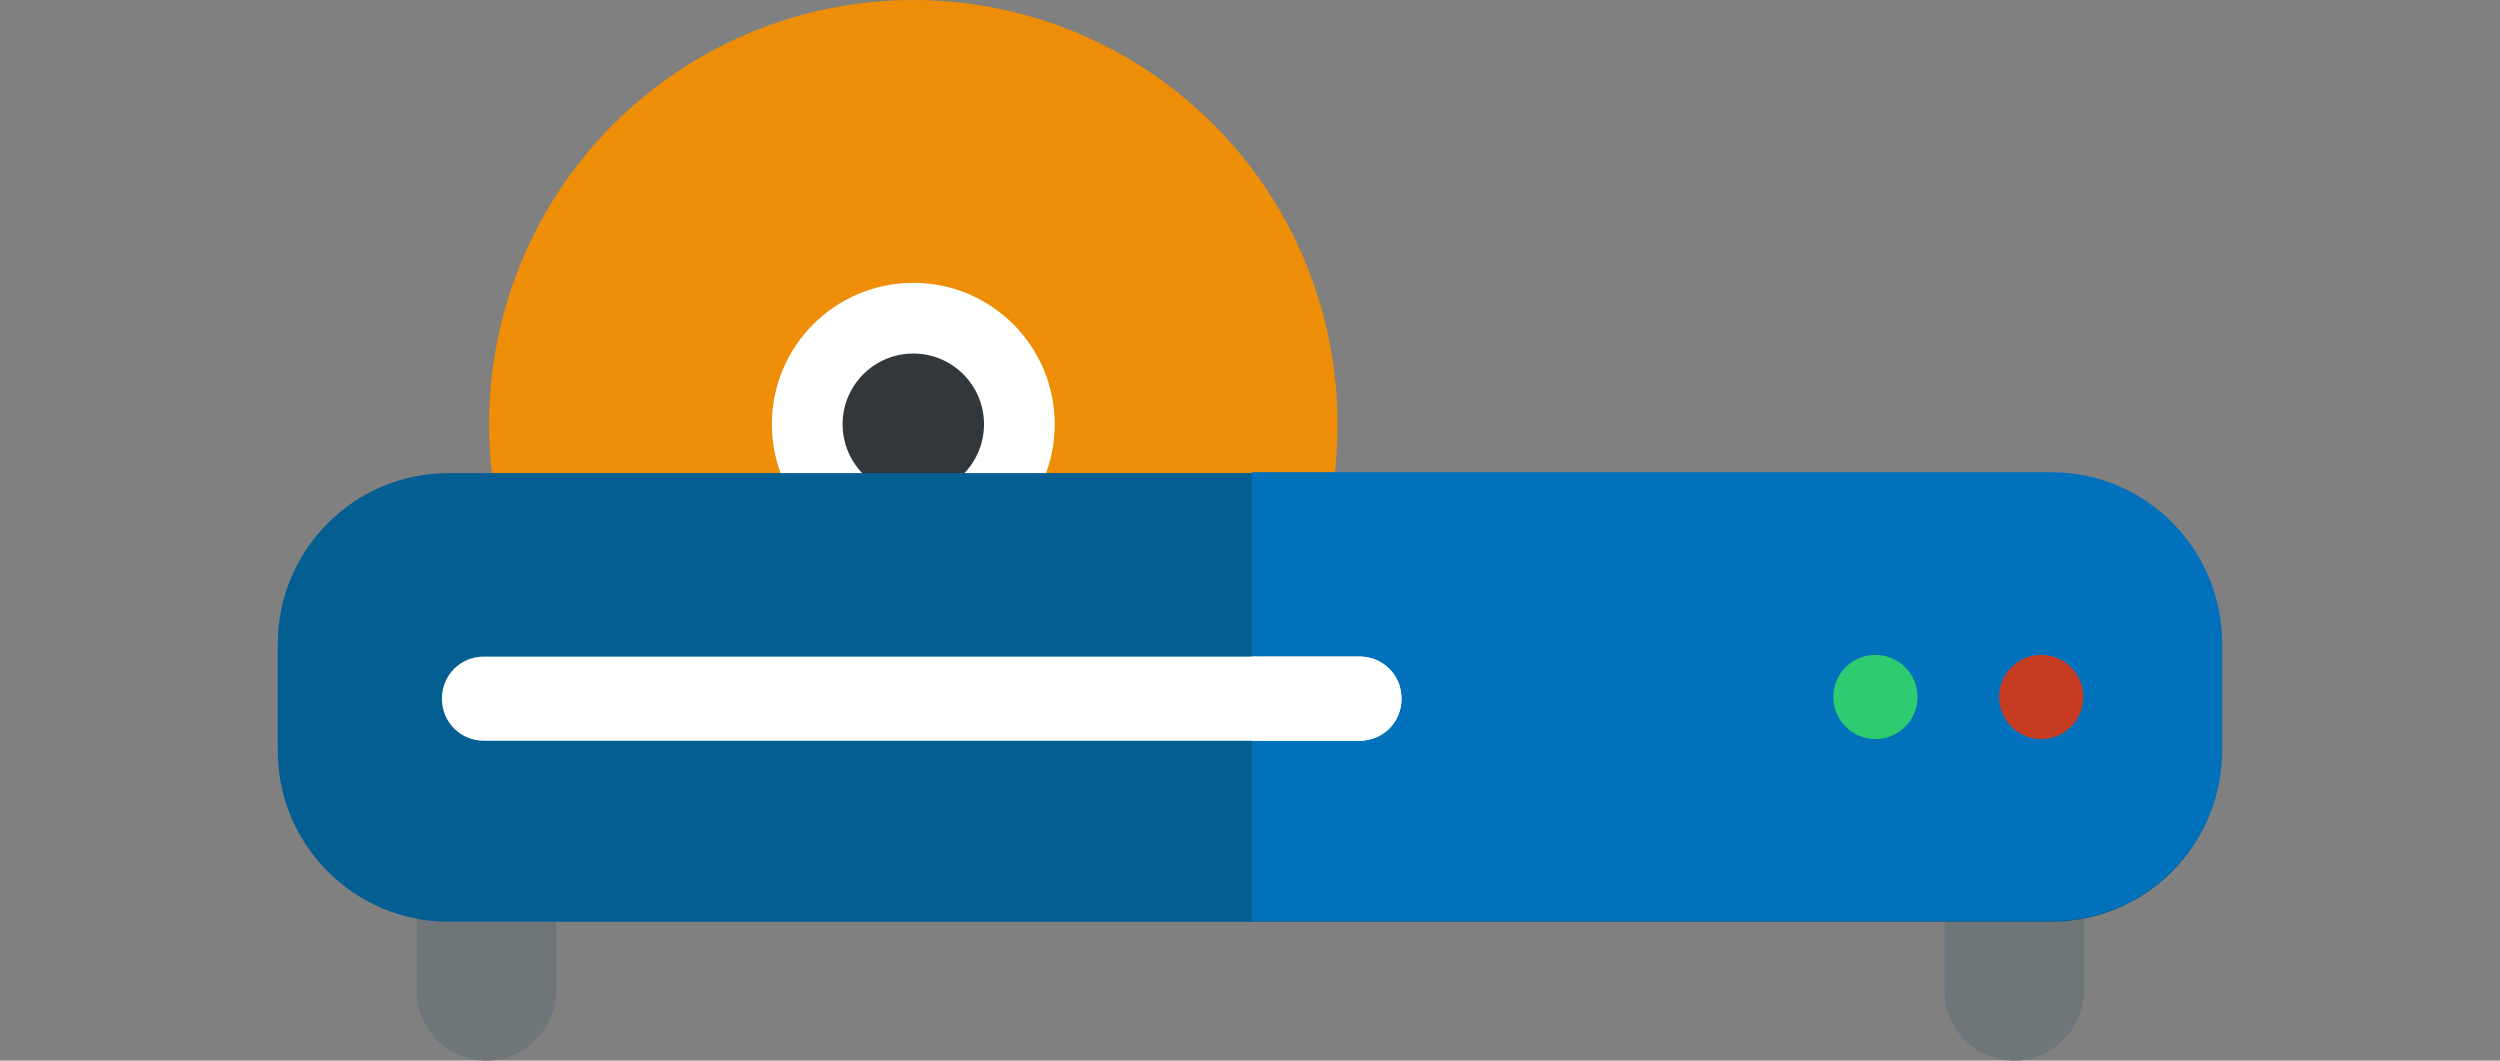 <?xml version="1.0" encoding="utf-8"?>
<!-- Generator: Adobe Illustrator 22.1.0, SVG Export Plug-In . SVG Version: 6.00 Build 0)  -->
<svg version="1.1" xmlns="http://www.w3.org/2000/svg" xmlns:xlink="http://www.w3.org/1999/xlink" x="0px" y="0px"
	 viewBox="0 0 297 126" style="enable-background:new 0 0 297 126;" xml:space="preserve">
<rect x="0" y="0" width="297" height="126" fill="#808080" stroke="none"/>
<style type="text/css">
	.st0{fill:#6F767A;}
	.st1{fill:#ED8E06;}
	.st2{fill:#FFFFFF;}
	.st3{fill:#32373B;}
	.st4{fill:#035E91;}
	.st5{fill:#0271BC;}
	.st6{fill:#2ECC71;}
	.st7{fill:#C63C22;}
</style>
<g id="Layer_1">
	<g>
		<g>
			<path class="st0" d="M57.8,126L57.8,126c-4.6,0-8.3-3.7-8.3-8.3v-16.5c0-4.6,3.7-8.3,8.3-8.3l0,0c4.6,0,8.3,3.7,8.3,8.3v16.5
				C66,122.3,62.3,126,57.8,126z"/>
		</g>
		<g>
			<path class="st0" d="M239.3,126L239.3,126c-4.6,0-8.3-3.7-8.3-8.3v-16.5c0-4.6,3.7-8.3,8.3-8.3l0,0c4.6,0,8.3,3.7,8.3,8.3v16.5
				C247.5,122.3,243.8,126,239.3,126z"/>
		</g>
		<g>
			<g>
				<circle class="st1" cx="108.5" cy="50.4" r="50.4"/>
			</g>
		</g>
		<g>
			<circle class="st2" cx="108.5" cy="50.4" r="16.8"/>
		</g>
		<g>
			<circle class="st3" cx="108.5" cy="50.4" r="8.4"/>
		</g>
		<g>
			<path class="st4" d="M243.7,109.5H53.3c-11.2,0-20.3-9.1-20.3-20.3V76.5c0-11.2,9.1-20.3,20.3-20.3h190.3
				c11.2,0,20.3,9.1,20.3,20.3v12.7C264,100.4,254.9,109.5,243.7,109.5z"/>
		</g>
		<g>
			<g>
				<path class="st5" d="M243.7,56.1h-95v53.3h95c11.2,0,20.3-9.1,20.3-20.3V76.5C264,65.2,254.9,56.1,243.7,56.1z"/>
			</g>
		</g>
		<g>
			<circle class="st6" cx="222.8" cy="82.8" r="5"/>
		</g>
		<g>
			<circle class="st7" cx="242.5" cy="82.8" r="5"/>
		</g>
		<g>
			<path class="st2" d="M161.5,88h-104c-2.8,0-5-2.2-5-5s2.2-5,5-5h104c2.8,0,5,2.2,5,5S164.3,88,161.5,88z"/>
		</g>
		<g>
			<path class="st2" d="M161.5,78h-12.8v10h12.8c2.8,0,5-2.2,5-5S164.3,78,161.5,78z"/>
		</g>
	</g>
</g>
<g id="Слой_2">
</g>
</svg>

